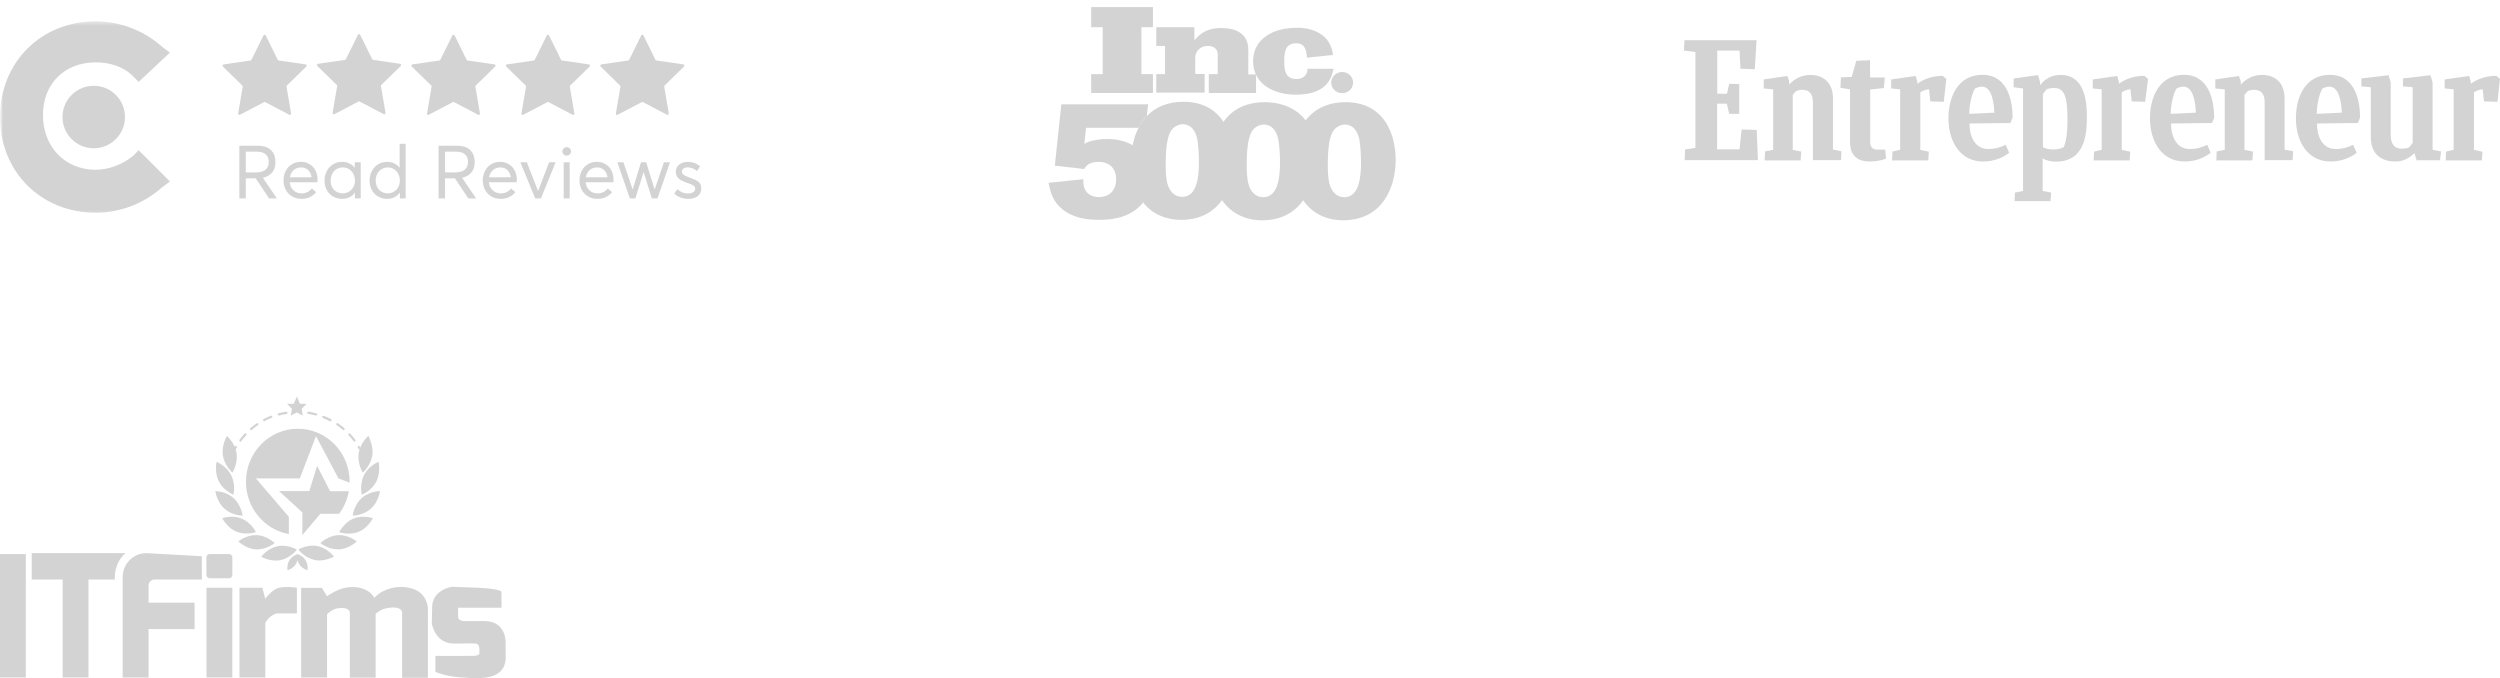 <svg xmlns="http://www.w3.org/2000/svg" xmlns:xlink="http://www.w3.org/1999/xlink" width="435" height="118" viewBox="0 0 435 118" fill="none"><g clip-path="url(#clip0_5001_850)"><path d="M293.208 26.006L295.003 25.719V9.065L293 8.804L293.104 7H305.644L305.332 12.046L302.834 11.967L302.678 8.804H298.802V16.307H300.493L300.883 14.582L302.626 14.634V19.811H300.883L300.467 18.033H298.776V25.98H302.678L303.043 22.529L305.67 22.608L305.878 27.863H293.13L293.208 26.006Z" fill="#D3D3D3"></path><path d="M307.046 27.889L307.124 26.346L308.529 26.059V15.549L306.89 15.392V13.823L311 13.222L311.313 14.111V14.712C312.301 13.666 313.498 13.039 315.033 13.039C317.27 13.039 318.935 14.399 318.935 17.091V26.032L320.418 26.32L320.34 27.863H315.449V17.876C315.449 16.438 314.929 15.627 313.628 15.627C313.186 15.627 312.874 15.706 312.535 15.836C312.327 16.02 312.119 16.281 311.937 16.516V26.085L313.42 26.372L313.316 27.915H307.046V27.889Z" fill="#D3D3D3"></path><path d="M385.649 27.889L385.701 26.346L387.106 26.059V15.549L385.467 15.392V13.823L389.577 13.222L389.89 14.111V14.712C390.878 13.666 392.075 13.039 393.61 13.039C395.848 13.039 397.513 14.399 397.513 17.091V26.032L398.996 26.32L398.918 27.863H394.052V17.876C394.052 16.438 393.532 15.627 392.231 15.627C391.789 15.627 391.477 15.706 391.138 15.836C390.93 16.02 390.722 16.281 390.54 16.516V26.085L392.023 26.372L391.919 27.915H385.649V27.889Z" fill="#D3D3D3"></path><path d="M328.175 27.601C327.603 27.836 326.588 28.098 325.261 28.098C323.518 28.098 321.905 27.313 321.905 24.751V15.549L320.24 15.287L320.318 13.457L322.191 13.379L322.998 10.581L325.392 10.477V13.483H327.967L327.785 15.313L325.418 15.575V24.777C325.418 25.535 325.834 26.032 326.614 26.032H328.019L328.175 27.601Z" fill="#D3D3D3"></path><path d="M425.553 27.887L425.605 26.371L426.932 26.057V15.547L425.371 15.39V13.822L429.638 13.22L429.924 14.24V14.58C431.043 13.743 432.552 13.194 434.373 13.194L434.997 13.743L434.555 17.717L432.214 17.639L431.979 15.521C431.433 15.6 430.913 15.756 430.47 16.07V26.083L431.953 26.397L431.849 27.913H425.553V27.887Z" fill="#D3D3D3"></path><path d="M364.289 27.887L364.367 26.371L365.694 26.057V15.547L364.133 15.39V13.822L368.4 13.22L368.686 14.24V14.58C369.804 13.743 371.313 13.194 373.135 13.194L373.759 13.743L373.265 17.717L370.923 17.639L370.689 15.521C370.143 15.6 369.622 15.756 369.18 16.07V26.083L370.663 26.397L370.559 27.913H364.289V27.887Z" fill="#D3D3D3"></path><path d="M329.217 27.887L329.295 26.371L330.622 26.057V15.547L329.061 15.39V13.822L333.327 13.22L333.613 14.24V14.58C334.732 13.743 336.241 13.194 338.036 13.194L338.661 13.743L338.218 17.717L335.877 17.639L335.643 15.521C335.096 15.6 334.576 15.756 334.134 16.07V26.083L335.617 26.397L335.513 27.913H329.217V27.887Z" fill="#D3D3D3"></path><path d="M342.697 21.483C342.697 23.993 343.789 25.928 345.949 25.928C347.068 25.928 347.952 25.692 348.993 25.196L349.591 26.581C348.524 27.444 346.963 28.098 345.012 28.098C341.214 28.098 339.028 24.803 339.028 20.568C339.028 16.96 340.615 13.013 344.96 13.013C348.759 13.013 350.19 16.542 350.19 20.464L349.825 21.405L342.697 21.483ZM342.645 19.81L347.015 19.601C346.937 17.849 346.573 15.078 344.856 15.078C344.44 15.078 344.154 15.156 343.633 15.418C342.931 16.62 342.645 18.791 342.645 19.81Z" fill="#D3D3D3"></path><path d="M403.158 21.483C403.158 23.993 404.25 25.928 406.41 25.928C407.528 25.928 408.413 25.692 409.454 25.196L410.052 26.581C408.985 27.444 407.424 28.098 405.473 28.098C401.675 28.098 399.489 24.803 399.489 20.568C399.489 16.96 401.076 13.013 405.421 13.013C409.22 13.013 410.65 16.542 410.65 20.464L410.286 21.405L403.158 21.483ZM403.106 19.81L407.476 19.601C407.398 17.849 407.034 15.078 405.317 15.078C404.901 15.078 404.615 15.156 404.094 15.418C403.392 16.62 403.106 18.791 403.106 19.81Z" fill="#D3D3D3"></path><path d="M377.764 21.483C377.764 23.993 378.857 25.928 381.016 25.928C382.135 25.928 383.019 25.692 384.06 25.196L384.659 26.581C383.592 27.444 382.031 28.098 380.08 28.098C376.281 28.098 374.096 24.803 374.096 20.568C374.096 16.96 375.683 13.013 380.028 13.013C383.826 13.013 385.257 16.542 385.257 20.464L384.893 21.405L377.764 21.483ZM377.712 19.81L382.083 19.601C382.005 17.849 381.641 15.078 379.923 15.078C379.507 15.078 379.221 15.156 378.701 15.418C377.998 16.62 377.686 18.791 377.712 19.81Z" fill="#D3D3D3"></path><path d="M420.482 27.888L420.118 26.633C419.155 27.548 418.219 28.097 416.762 28.097C414.524 28.097 412.521 26.973 412.521 23.862V15.182L410.882 15.025V13.64L415.617 13.091L415.981 14.346V23.444C415.981 25.038 416.632 25.875 417.906 25.875C418.271 25.875 418.739 25.823 419.155 25.666C419.389 25.431 419.623 25.143 419.806 24.855V15.182L418.115 15.025V13.64L422.902 13.091L423.266 14.346V26.058L424.749 26.346L424.567 27.888H420.482Z" fill="#D3D3D3"></path><path d="M357.292 26.006C356.537 26.006 355.939 25.876 355.47 25.614V16.386C355.679 16.072 355.913 15.784 356.147 15.523C356.589 15.366 356.979 15.314 357.448 15.314C359.399 15.314 359.737 17.3 359.737 20.856C359.737 24.281 359.217 25.222 359.087 25.614C358.54 25.876 357.968 26.006 357.292 26.006ZM363.119 20.229C363.119 15.81 361.819 13.039 358.566 13.039C356.407 13.039 355.392 14.294 354.976 14.817V14.32L354.612 13.065L350.371 13.666V15.183L352.01 15.392V33.222L350.605 33.51L350.527 35H356.797L356.901 33.51L355.418 33.222V27.575C356.017 27.915 356.849 28.124 357.76 28.124C363.067 28.124 363.119 22.712 363.119 20.229Z" fill="#D3D3D3"></path></g><path d="M51.835 96.526L51.815 96.447V96.407L51.757 96.427L51.699 96.447C51.679 96.447 51.465 96.526 51.193 96.685C50.921 96.844 50.61 97.102 50.377 97.46C49.911 98.175 50.008 99.068 50.008 99.108L50.027 99.227L50.144 99.188C50.183 99.168 50.999 98.909 51.465 98.175C51.621 97.936 51.699 97.678 51.757 97.46C51.893 96.963 51.854 96.546 51.835 96.526ZM51.563 95.573C51.504 95.553 50.435 94.957 49.114 94.957C48.861 94.957 48.589 94.977 48.336 95.037C46.684 95.354 45.577 96.705 45.538 96.764L45.46 96.864L45.557 96.923C45.615 96.963 46.684 97.539 48.006 97.539C48.259 97.539 48.531 97.519 48.783 97.46C50.435 97.142 51.543 95.791 51.582 95.732L51.66 95.632L51.563 95.573ZM47.714 94.421C47.656 94.381 46.373 93.19 44.702 93.11C43.011 93.031 41.631 94.064 41.573 94.123L41.476 94.203L41.553 94.282C41.612 94.322 42.894 95.513 44.566 95.593C44.624 95.593 44.702 95.593 44.76 95.593C46.354 95.593 47.637 94.62 47.695 94.58L47.792 94.501L47.714 94.421ZM44.488 92.495C44.469 92.455 44.255 92.058 43.847 91.581C43.439 91.104 42.836 90.568 42.059 90.231C40.504 89.595 38.852 90.091 38.794 90.131L38.677 90.171L38.735 90.27C38.774 90.33 39.59 91.879 41.145 92.514C41.728 92.753 42.35 92.832 42.875 92.832C43.73 92.832 44.371 92.634 44.41 92.614L44.527 92.574L44.488 92.495ZM42.195 89.595C42.195 89.555 42.117 89.099 41.884 88.522C41.651 87.947 41.262 87.232 40.64 86.656C39.377 85.524 37.666 85.464 37.589 85.464H37.472L37.491 85.583C37.511 85.663 37.783 87.391 39.066 88.522C40.329 89.655 42.039 89.714 42.117 89.714H42.234L42.195 89.595ZM40.212 82.644C39.435 81.135 37.841 80.439 37.783 80.4L37.686 80.36L37.666 80.479C37.647 80.559 37.316 82.267 38.094 83.796C38.871 85.305 40.446 86 40.523 86.04L40.62 86.08L40.64 85.961C40.64 85.921 40.737 85.524 40.737 84.948C40.737 84.312 40.62 83.458 40.212 82.644ZM53.156 97.46C52.923 97.102 52.612 96.844 52.34 96.685C52.068 96.526 51.854 96.447 51.835 96.447L51.776 96.427L51.718 96.407V96.447V96.526C51.718 96.546 51.679 96.963 51.776 97.46C51.835 97.698 51.913 97.936 52.068 98.175C52.535 98.909 53.351 99.168 53.39 99.188L53.506 99.227L53.526 99.108C53.526 99.068 53.623 98.175 53.156 97.46ZM58.035 96.745C57.996 96.685 56.888 95.335 55.236 95.017C54.964 94.957 54.711 94.937 54.459 94.937C53.137 94.937 52.068 95.533 52.01 95.553L51.913 95.613L51.99 95.712C52.029 95.772 53.137 97.122 54.789 97.44C55.061 97.499 55.314 97.519 55.566 97.519C56.888 97.519 57.957 96.923 58.015 96.903L58.112 96.844L58.035 96.745ZM61.961 94.123C61.902 94.083 60.523 93.031 58.851 93.11C57.18 93.19 55.897 94.361 55.839 94.421L55.761 94.501L55.858 94.58C55.916 94.62 57.199 95.593 58.793 95.593C58.851 95.593 58.929 95.593 58.987 95.593C60.658 95.513 61.941 94.322 62 94.282L62.077 94.203L61.961 94.123ZM64.76 90.131C64.682 90.111 63.049 89.595 61.494 90.231C60.717 90.548 60.114 91.104 59.726 91.581C59.318 92.058 59.104 92.455 59.084 92.495L59.026 92.594L59.143 92.634C59.181 92.653 59.842 92.852 60.678 92.852C61.203 92.852 61.825 92.773 62.408 92.534C63.963 91.899 64.779 90.35 64.818 90.29L64.876 90.191L64.76 90.131ZM65.984 85.464C65.906 85.464 64.196 85.524 62.932 86.656C62.311 87.212 61.922 87.927 61.689 88.522C61.455 89.099 61.378 89.555 61.378 89.595L61.358 89.714H61.475C61.553 89.714 63.263 89.655 64.526 88.522C65.79 87.391 66.081 85.663 66.1 85.583L66.12 85.464H65.984ZM65.887 80.479L65.867 80.36L65.77 80.4C65.712 80.42 64.118 81.115 63.341 82.644C62.932 83.438 62.835 84.292 62.835 84.948C62.835 85.524 62.913 85.941 62.913 85.961L62.932 86.08L63.049 86.04C63.127 86.02 64.701 85.325 65.479 83.796C66.256 82.267 65.906 80.559 65.887 80.479ZM64.779 79.248C64.526 80.936 63.243 82.128 63.205 82.167L63.127 82.247L63.069 82.147C63.03 82.088 62.155 80.559 62.408 78.871C62.427 78.672 62.486 78.473 62.544 78.295C62.583 78.116 62.66 77.957 62.719 77.798C63.185 76.686 63.963 75.971 64.001 75.931L64.099 75.852L64.157 75.951C64.157 76.031 65.031 77.56 64.779 79.248ZM55.042 71.919C54.595 71.8 54.128 71.701 53.681 71.621C53.584 71.602 53.487 71.681 53.467 71.78C53.467 71.78 53.467 71.8 53.467 71.82C53.467 71.919 53.545 71.999 53.642 72.019C54.07 72.078 54.517 72.178 54.944 72.297C54.944 72.297 54.944 72.297 54.964 72.297H54.983C55.003 72.297 55.003 72.297 55.022 72.297C55.1 72.297 55.178 72.237 55.217 72.158C55.217 72.138 55.217 72.118 55.217 72.118C55.178 72.019 55.119 71.939 55.042 71.919ZM57.607 72.932C57.199 72.714 56.771 72.515 56.344 72.356C56.247 72.317 56.13 72.376 56.091 72.475C56.091 72.495 56.072 72.515 56.072 72.555C56.072 72.634 56.111 72.714 56.188 72.734C56.596 72.893 57.005 73.091 57.393 73.29L57.413 73.31C57.432 73.31 57.452 73.329 57.49 73.329C57.568 73.329 57.627 73.29 57.666 73.23C57.685 73.21 57.685 73.171 57.685 73.131C57.724 73.032 57.685 72.972 57.607 72.932ZM59.92 74.501C59.901 74.481 59.901 74.481 59.901 74.481C59.551 74.183 59.181 73.906 58.812 73.647C58.715 73.588 58.598 73.608 58.54 73.707C58.521 73.747 58.501 73.786 58.501 73.826C58.501 73.886 58.54 73.945 58.598 73.985C58.968 74.243 59.337 74.521 59.667 74.799C59.706 74.839 59.745 74.839 59.784 74.839C59.842 74.839 59.901 74.819 59.939 74.759C59.959 74.72 59.978 74.68 59.978 74.64C59.978 74.601 59.959 74.541 59.92 74.501ZM61.825 76.527C61.553 76.15 61.242 75.792 60.931 75.455C60.853 75.375 60.736 75.375 60.658 75.455C60.62 75.494 60.6 75.554 60.6 75.594C60.6 75.653 60.62 75.693 60.658 75.733C60.969 76.05 61.261 76.408 61.533 76.765C61.572 76.805 61.63 76.845 61.689 76.845C61.727 76.845 61.766 76.825 61.805 76.805C61.844 76.765 61.883 76.706 61.883 76.646C61.864 76.606 61.844 76.547 61.825 76.527ZM62.602 77.679C62.544 77.58 62.427 77.56 62.33 77.619C62.272 77.659 62.233 77.719 62.233 77.798C62.233 77.838 62.233 77.877 62.272 77.897C62.349 78.036 62.427 78.156 62.505 78.314C62.544 78.136 62.621 77.977 62.68 77.818C62.66 77.778 62.641 77.719 62.602 77.679ZM50.008 71.8C49.988 71.701 49.891 71.621 49.794 71.641C49.347 71.701 48.9 71.8 48.453 71.919C48.375 71.939 48.317 72.019 48.317 72.118C48.317 72.138 48.317 72.158 48.317 72.158C48.336 72.237 48.414 72.297 48.511 72.297C48.531 72.297 48.531 72.297 48.55 72.297H48.57C48.57 72.297 48.57 72.297 48.589 72.297C49.017 72.178 49.444 72.098 49.891 72.019C49.988 71.999 50.047 71.919 50.047 71.82C50.008 71.82 50.008 71.8 50.008 71.8ZM47.384 72.456C47.345 72.356 47.228 72.297 47.131 72.337C46.704 72.515 46.276 72.694 45.868 72.912C45.81 72.952 45.771 73.012 45.771 73.091C45.771 73.131 45.771 73.151 45.79 73.191C45.829 73.25 45.888 73.29 45.965 73.29C45.985 73.29 46.023 73.29 46.043 73.27L46.062 73.25C46.451 73.032 46.859 72.853 47.267 72.694C47.345 72.674 47.384 72.595 47.384 72.515C47.384 72.515 47.384 72.495 47.384 72.456ZM44.955 73.707C44.896 73.627 44.78 73.588 44.682 73.647C44.313 73.906 43.925 74.183 43.575 74.481L43.555 74.501C43.516 74.541 43.497 74.581 43.497 74.64C43.497 74.68 43.516 74.74 43.536 74.759C43.575 74.799 43.633 74.839 43.691 74.839C43.73 74.839 43.788 74.819 43.808 74.799C44.158 74.501 44.508 74.223 44.877 73.985C44.935 73.945 44.974 73.886 44.974 73.826C44.974 73.766 44.974 73.727 44.955 73.707ZM42.836 75.455C42.758 75.375 42.642 75.375 42.564 75.455C42.253 75.792 41.942 76.15 41.67 76.527C41.651 76.567 41.631 76.606 41.631 76.646C41.631 76.706 41.651 76.765 41.709 76.805C41.748 76.825 41.787 76.845 41.825 76.845C41.884 76.845 41.942 76.825 41.981 76.765C42.253 76.408 42.545 76.05 42.855 75.733C42.894 75.693 42.914 75.653 42.914 75.594C42.894 75.534 42.875 75.494 42.836 75.455ZM41.145 77.619C41.048 77.56 40.931 77.6 40.873 77.679C40.854 77.699 40.854 77.719 40.834 77.739C40.892 77.897 40.951 78.056 41.009 78.215C41.067 78.096 41.126 77.997 41.203 77.877C41.223 77.838 41.223 77.818 41.223 77.778C41.223 77.719 41.203 77.659 41.145 77.619ZM40.504 82.147L40.446 82.247L40.368 82.167C40.309 82.128 39.046 80.936 38.774 79.248C38.521 77.56 39.396 76.031 39.435 75.971L39.493 75.872L39.59 75.951C39.629 75.991 40.368 76.666 40.834 77.739C40.892 77.897 40.951 78.056 41.009 78.215C41.067 78.414 41.126 78.652 41.165 78.871C41.417 80.559 40.543 82.088 40.504 82.147ZM51.66 69L52.185 70.251L53.351 70.271L52.496 71.125L52.69 72.317L51.64 71.761L50.591 72.317L50.785 71.125L49.95 70.271L51.116 70.251L51.66 69ZM57.432 85.464H60.697C60.445 86.934 59.842 88.264 59.007 89.396H55.741L52.69 93.011C52.67 93.011 52.632 93.011 52.612 93.011V89.158L48.55 85.444H53.817L55.178 81.055L57.432 85.464ZM51.815 74.601C46.84 74.601 42.797 78.731 42.797 83.835C42.797 88.383 46.023 92.177 50.261 92.931V89.933L44.527 83.24H52.165L54.983 75.891L58.89 83.24L60.834 83.994C60.834 83.935 60.834 83.895 60.834 83.835C60.853 78.731 56.81 74.601 51.815 74.601ZM4.49 117.876H0V96.407H4.49V117.876ZM39.862 100.617H36.481C36.17 100.617 35.917 100.359 35.917 100.041V96.983C35.917 96.665 36.17 96.407 36.481 96.407H39.862C40.173 96.407 40.426 96.665 40.426 96.983V100.041C40.426 100.359 40.173 100.617 39.862 100.617ZM21.846 96.228C20.699 97.241 19.98 98.751 19.98 100.419V100.836H15.393V117.876H10.903V100.836H5.52V96.248H21.846V96.228ZM40.426 117.876H35.936V102.266H40.426V117.876ZM74.205 104.709C73.894 103.874 73.311 103.179 72.573 102.762C72.573 102.762 72.573 102.762 72.553 102.762C72.3 102.623 72.028 102.504 71.737 102.425C71.717 102.425 71.698 102.405 71.678 102.405C70.396 102.008 68.822 102.008 67.305 102.584C66.295 102.961 65.595 103.497 65.129 104.033C64.41 102.544 61.864 101.511 59.026 102.584C58.054 102.961 56.888 103.735 56.888 103.735L56.013 102.286H52.398V117.896H56.907V106.873C57.413 106.377 58.093 105.92 58.929 105.821C60.814 105.602 60.872 106.496 60.872 106.635V117.916H65.362V106.814C65.848 106.377 66.47 105.98 67.208 105.841C69.968 105.285 69.968 106.556 69.968 106.556V117.935H74.458V106.099C74.458 105.563 74.361 105.106 74.205 104.709ZM26.899 100.836H35.12V96.784L25.441 96.248C23.187 96.248 21.34 98.115 21.34 100.439V117.896H25.849V109.455H33.857V104.867H25.849V101.948C25.83 101.332 26.316 100.836 26.899 100.836ZM48.55 102.266C47.617 102.464 46.665 103.517 46.14 104.172L45.654 102.266H41.67V117.876H46.16V108.363C46.995 106.893 48.22 106.734 48.22 106.734H51.66V102.266C51.66 102.266 49.95 101.968 48.55 102.266ZM87.246 102.941C87.246 102.941 86.955 102.425 83.107 102.266C79.258 102.107 78.578 102.107 78.578 102.107C78.578 102.107 75.255 102.623 75.196 105.582C75.138 108.522 75.138 108.522 75.138 108.522C75.138 108.522 75.702 112.017 79.025 111.977C82.349 111.938 82.757 111.977 82.757 111.977C82.757 111.977 83.418 111.977 83.418 112.97V113.546C83.418 113.546 83.67 114.102 82.31 114.122C80.949 114.162 75.76 114.122 75.76 114.122V116.903C75.76 116.903 77.47 117.677 79.997 117.856C82.524 118.035 84.992 118.233 86.586 117.201C88.179 116.168 88.004 114.539 87.985 113.606C87.946 112.673 87.985 112.077 87.985 112.077C87.985 112.077 88.296 108.065 84.273 108.065H80.755C80.755 108.065 79.686 108.065 79.705 107.29C79.744 106.516 79.705 106.516 79.705 106.516V105.741H87.266L87.246 102.941Z" fill="#D3D3D3"></path><mask id="mask0_5001_850" style="mask-type:alpha" maskUnits="userSpaceOnUse" x="136" y="93" width="185" height="20"><rect x="136" y="93" width="184.688" height="20" fill="url(#pattern0_5001_850)"></rect></mask><g mask="url(#mask0_5001_850)"><rect x="136" y="93" width="184.688" height="20" fill="#D3D3D3"></rect></g><path fill-rule="evenodd" clip-rule="evenodd" d="M227.168 20.968C228.67 18.986 231.008 17.752 234.254 17.778C241.152 17.874 242.834 23.75 242.852 27.766C242.852 32.669 240.496 38.328 233.697 38.328C230.747 38.328 228.301 37.102 226.754 34.842C225.315 36.894 223.031 38.328 219.604 38.328C216.636 38.328 214.181 37.085 212.634 34.816C212.632 34.819 212.631 34.823 212.63 34.826L212.627 34.832C212.624 34.84 212.622 34.845 212.616 34.851L212.607 34.842C211.177 36.841 208.893 38.258 205.53 38.258C202.787 38.258 200.448 37.198 198.901 35.233C199.225 34.816 199.198 34.816 198.874 35.233C198.218 34.39 198.209 34.416 198.874 35.259C198.713 35.477 198.524 35.694 198.29 35.911C196.059 38.102 192.894 38.25 191.176 38.25C190.079 38.25 186.679 38.25 184.386 35.998C183.065 34.695 182.768 33.314 182.444 31.811L182.443 31.808L188.496 31.182C188.496 31.686 188.496 32.165 188.649 32.625C189.009 33.755 189.98 34.286 191.203 34.286C193.343 34.286 194.216 32.756 194.216 31.226C194.216 29.444 193.208 28.166 191.113 28.166C189.499 28.166 188.997 28.877 188.648 29.372L188.622 29.409L183.541 28.818L184.674 18.152H199.774L199.549 20.151C198.964 20.742 198.452 21.464 198.056 22.237H188.973L188.676 25.028C188.825 24.936 188.99 24.859 189.146 24.786C189.197 24.762 189.248 24.738 189.296 24.715C190.196 24.376 191.527 24.185 192.633 24.185C194.315 24.185 195.835 24.55 197.058 25.245C197.804 25.662 197.831 25.654 197.085 25.245C197.273 24.185 197.642 23.185 198.092 22.281H198.056C198.452 21.499 198.973 20.812 199.549 20.186H199.576C201.069 18.621 203.209 17.683 206.051 17.709C209.442 17.743 211.573 19.212 212.868 21.177C212.886 21.212 212.922 21.177 212.904 21.151C213.057 20.933 213.219 20.725 213.399 20.525C214.901 18.804 217.14 17.752 220.153 17.778C224.353 17.839 226.484 19.916 227.168 20.968ZM203.083 31.782C203.469 33.321 204.378 34.251 205.7 34.251C208.191 34.251 208.614 31.035 208.614 28.21C208.614 27.331 208.56 25.176 208.263 23.959C207.966 22.742 207.22 21.62 205.799 21.62C205.124 21.62 204.252 21.968 203.703 22.837C202.957 24.089 202.831 26.645 202.831 28.592C202.831 29.661 202.858 30.748 203.083 31.782ZM219.803 34.312C218.481 34.312 217.563 33.373 217.186 31.843C216.961 30.809 216.925 29.714 216.925 28.644C216.925 26.706 217.06 24.15 217.797 22.898C218.346 22.021 219.218 21.673 219.911 21.673C221.332 21.673 222.078 22.803 222.366 24.011C222.663 25.237 222.726 27.384 222.726 28.271C222.717 31.087 222.294 34.312 219.803 34.312ZM231.287 31.843C231.674 33.373 232.582 34.312 233.904 34.312C236.396 34.312 236.818 31.087 236.818 28.271C236.818 27.384 236.755 25.237 236.467 24.011C236.171 22.803 235.424 21.673 234.003 21.673C233.329 21.673 232.456 22.021 231.908 22.898C231.161 24.15 231.035 26.706 231.035 28.644C231.035 29.714 231.063 30.809 231.287 31.843Z" fill="#D3D3D3"></path><path d="M200.61 12.899H198.605V4.737H200.61V1.233H189.863V4.737H191.869V12.899H189.863V16.176H200.61V12.899Z" fill="#D3D3D3"></path><path d="M209.593 12.866H207.974V10.05C207.974 8.859 208.91 7.989 210.142 7.989C211.14 7.989 211.886 8.459 211.886 9.493V12.901H210.331V16.186H218.551V13.014C219.684 15.387 222.553 16.474 225.476 16.474C227.868 16.474 231.204 15.909 231.942 12.344L232.041 11.971H227.67H227.508C227.508 13.188 226.6 13.753 225.566 13.753C223.623 13.753 223.461 12.162 223.461 10.658V10.623C223.461 9.093 223.623 7.529 225.566 7.529C227.086 7.529 227.346 8.806 227.409 10.032L231.942 9.563C231.357 4.469 225.503 4.808 225.476 4.843C221.725 4.843 218.038 6.625 218.038 10.658C218.038 11.519 218.218 12.275 218.524 12.944H217.202V8.633C217.202 5.886 215.097 4.877 212.543 4.877C210.699 4.877 209.341 5.347 208.109 6.694C208.046 6.79 207.911 6.911 207.822 7.007V4.738H201.193V7.989H202.713V12.901H201.193V16.117H209.602V12.866H209.593Z" fill="#D3D3D3"></path><path d="M233.538 16.214C234.59 16.214 235.444 15.388 235.444 14.371C235.444 13.354 234.59 12.528 233.538 12.528C232.485 12.528 231.631 13.354 231.631 14.371C231.631 15.388 232.485 16.214 233.538 16.214Z" fill="#D3D3D3"></path><mask id="mask1_5001_850" style="mask-type:luminance" maskUnits="userSpaceOnUse" x="0" y="3" width="133" height="36"><path d="M133 3H0V38.988H133V3Z" fill="white"></path></mask><g mask="url(#mask1_5001_850)"><mask id="mask2_5001_850" style="mask-type:luminance" maskUnits="userSpaceOnUse" x="0" y="3" width="133" height="35"><path d="M132.609 3.586H0V37.618H132.609V3.586Z" fill="#F1EFEE"></path></mask><g mask="url(#mask2_5001_850)"><path d="M23.107 27.16C21.408 28.519 19.029 29.539 16.65 29.539C11.213 29.539 7.476 25.461 7.476 20.024C7.476 14.588 11.213 10.85 16.65 10.85C19.029 10.85 21.408 11.529 23.107 13.228L24.126 14.248L29.563 9.151L28.204 8.131C25.023 5.295 20.912 3.723 16.65 3.714C7.136 3.714 0 10.85 0 20.364C0 29.879 7.136 37.015 16.65 37.015C20.912 37.005 25.023 35.434 28.204 32.597L29.563 31.578L24.126 26.141L23.107 27.16Z" fill="#D3D3D3"></path><path d="M16.31 25.801C19.313 25.801 21.747 23.367 21.747 20.365C21.747 17.362 19.313 14.928 16.31 14.928C13.307 14.928 10.873 17.362 10.873 20.365C10.873 23.367 13.307 25.801 16.31 25.801Z" fill="#D3D3D3"></path><path d="M46.237 6.165L48.335 10.413C48.352 10.443 48.375 10.469 48.403 10.489C48.432 10.508 48.464 10.521 48.498 10.525L53.184 11.207C53.223 11.216 53.258 11.233 53.287 11.259C53.316 11.286 53.339 11.319 53.351 11.356C53.363 11.393 53.365 11.432 53.358 11.471C53.35 11.509 53.333 11.545 53.307 11.574L49.915 14.885C49.888 14.909 49.869 14.94 49.858 14.974C49.847 15.008 49.846 15.044 49.853 15.079L50.648 19.744C50.655 19.784 50.651 19.826 50.636 19.863C50.62 19.901 50.594 19.933 50.561 19.956C50.528 19.98 50.489 19.994 50.448 19.996C50.408 19.998 50.367 19.988 50.332 19.968L46.145 17.768C46.114 17.753 46.079 17.745 46.043 17.745C46.008 17.745 45.973 17.753 45.941 17.768L41.755 19.968C41.719 19.988 41.679 19.998 41.638 19.996C41.598 19.994 41.559 19.98 41.526 19.956C41.492 19.933 41.467 19.901 41.451 19.863C41.436 19.826 41.432 19.784 41.439 19.744L42.233 15.079C42.241 15.044 42.239 15.008 42.229 14.974C42.218 14.94 42.199 14.909 42.172 14.885L38.78 11.574C38.754 11.545 38.737 11.509 38.729 11.471C38.721 11.432 38.724 11.393 38.736 11.356C38.748 11.319 38.77 11.286 38.799 11.259C38.828 11.233 38.864 11.216 38.902 11.207L43.588 10.525C43.623 10.521 43.655 10.508 43.684 10.489C43.712 10.469 43.735 10.443 43.751 10.413L45.85 6.165C45.867 6.128 45.895 6.097 45.929 6.075C45.963 6.054 46.003 6.042 46.043 6.042C46.084 6.042 46.124 6.054 46.158 6.075C46.192 6.097 46.22 6.128 46.237 6.165Z" fill="#D3D3D3"></path><path d="M62.668 6.059L64.766 10.307C64.782 10.338 64.806 10.364 64.834 10.383C64.862 10.403 64.895 10.415 64.929 10.419L69.615 11.102C69.653 11.11 69.689 11.128 69.718 11.154C69.747 11.18 69.769 11.213 69.781 11.25C69.794 11.287 69.796 11.327 69.788 11.365C69.781 11.404 69.763 11.439 69.738 11.469L66.345 14.78C66.319 14.804 66.3 14.834 66.289 14.868C66.278 14.902 66.276 14.938 66.284 14.973L67.079 19.639C67.086 19.679 67.081 19.72 67.066 19.758C67.051 19.795 67.025 19.828 66.992 19.851C66.959 19.875 66.92 19.888 66.879 19.89C66.839 19.892 66.798 19.883 66.763 19.863L62.576 17.663C62.544 17.647 62.509 17.639 62.474 17.639C62.439 17.639 62.404 17.647 62.372 17.663L58.185 19.863C58.15 19.883 58.11 19.892 58.069 19.89C58.028 19.888 57.989 19.875 57.956 19.851C57.923 19.828 57.897 19.795 57.882 19.758C57.867 19.72 57.862 19.679 57.87 19.639L58.664 14.973C58.672 14.938 58.67 14.902 58.659 14.868C58.649 14.834 58.629 14.804 58.603 14.78L55.211 11.469C55.185 11.439 55.167 11.404 55.16 11.365C55.152 11.327 55.154 11.287 55.167 11.25C55.179 11.213 55.201 11.18 55.23 11.154C55.259 11.128 55.295 11.11 55.333 11.102L60.019 10.419C60.053 10.415 60.086 10.403 60.114 10.383C60.142 10.364 60.166 10.338 60.182 10.307L62.281 6.059C62.298 6.023 62.325 5.992 62.359 5.97C62.394 5.948 62.433 5.937 62.474 5.937C62.515 5.937 62.554 5.948 62.589 5.97C62.623 5.992 62.65 6.023 62.668 6.059Z" fill="#D3D3D3"></path><path d="M79.099 6.165L81.198 10.413C81.214 10.443 81.237 10.469 81.266 10.489C81.294 10.508 81.327 10.521 81.361 10.525L86.047 11.207C86.085 11.216 86.121 11.233 86.15 11.259C86.179 11.286 86.201 11.319 86.213 11.356C86.225 11.393 86.228 11.432 86.22 11.471C86.213 11.509 86.195 11.545 86.169 11.574L82.777 14.885C82.751 14.909 82.731 14.94 82.721 14.974C82.71 15.008 82.708 15.044 82.716 15.079L83.51 19.744C83.518 19.784 83.513 19.826 83.498 19.863C83.483 19.901 83.457 19.933 83.424 19.956C83.391 19.98 83.351 19.994 83.311 19.996C83.27 19.998 83.23 19.988 83.195 19.968L79.007 17.768C78.976 17.753 78.941 17.745 78.906 17.745C78.87 17.745 78.836 17.753 78.804 17.768L74.617 19.968C74.582 19.988 74.541 19.998 74.501 19.996C74.46 19.994 74.421 19.98 74.388 19.956C74.355 19.933 74.329 19.901 74.314 19.863C74.298 19.826 74.294 19.784 74.301 19.744L75.096 15.079C75.103 15.044 75.102 15.008 75.091 14.974C75.08 14.94 75.061 14.909 75.035 14.885L71.642 11.574C71.617 11.545 71.599 11.509 71.591 11.471C71.584 11.432 71.586 11.393 71.598 11.356C71.611 11.319 71.632 11.286 71.662 11.259C71.691 11.233 71.726 11.216 71.764 11.207L76.451 10.525C76.485 10.521 76.517 10.508 76.546 10.489C76.574 10.469 76.598 10.443 76.614 10.413L78.712 6.165C78.729 6.128 78.757 6.097 78.791 6.075C78.825 6.054 78.865 6.042 78.906 6.042C78.946 6.042 78.986 6.054 79.02 6.075C79.055 6.097 79.082 6.128 79.099 6.165Z" fill="#D3D3D3"></path><path d="M95.531 6.165L97.629 10.413C97.645 10.443 97.669 10.469 97.697 10.489C97.726 10.508 97.758 10.521 97.792 10.525L102.479 11.207C102.517 11.216 102.552 11.233 102.581 11.259C102.61 11.286 102.632 11.319 102.645 11.356C102.657 11.393 102.66 11.432 102.652 11.471C102.644 11.509 102.627 11.545 102.601 11.574L99.209 14.885C99.182 14.909 99.163 14.94 99.152 14.974C99.141 15.008 99.14 15.044 99.147 15.079L99.942 19.744C99.949 19.784 99.945 19.826 99.929 19.863C99.914 19.901 99.888 19.933 99.855 19.956C99.822 19.98 99.783 19.994 99.742 19.996C99.702 19.998 99.662 19.988 99.626 19.968L95.439 17.768C95.407 17.753 95.372 17.745 95.337 17.745C95.302 17.745 95.267 17.753 95.236 17.768L91.049 19.968C91.013 19.988 90.973 19.998 90.932 19.996C90.892 19.994 90.853 19.98 90.82 19.956C90.786 19.933 90.76 19.901 90.745 19.863C90.73 19.826 90.725 19.784 90.733 19.744L91.527 15.079C91.535 15.044 91.533 15.008 91.523 14.974C91.512 14.94 91.492 14.909 91.466 14.885L88.074 11.574C88.048 11.545 88.031 11.509 88.023 11.471C88.015 11.432 88.018 11.393 88.03 11.356C88.042 11.319 88.064 11.286 88.093 11.259C88.122 11.233 88.158 11.216 88.196 11.207L92.882 10.525C92.916 10.521 92.949 10.508 92.978 10.489C93.006 10.469 93.029 10.443 93.045 10.413L95.144 6.165C95.161 6.128 95.189 6.097 95.223 6.075C95.257 6.054 95.297 6.042 95.337 6.042C95.378 6.042 95.418 6.054 95.452 6.075C95.486 6.097 95.514 6.128 95.531 6.165Z" fill="#D3D3D3"></path><path d="M111.958 6.165L114.056 10.413C114.072 10.443 114.096 10.469 114.124 10.489C114.152 10.508 114.185 10.521 114.219 10.525L118.905 11.207C118.944 11.216 118.979 11.233 119.009 11.259C119.037 11.286 119.059 11.319 119.072 11.356C119.084 11.393 119.086 11.432 119.079 11.471C119.071 11.509 119.053 11.545 119.027 11.574L115.635 14.885C115.609 14.909 115.59 14.94 115.579 14.974C115.568 15.008 115.567 15.044 115.574 15.079L116.369 19.744C116.376 19.784 116.372 19.826 116.356 19.863C116.341 19.901 116.315 19.933 116.282 19.956C116.249 19.98 116.21 19.994 116.169 19.996C116.129 19.998 116.088 19.988 116.053 19.968L111.866 17.768C111.834 17.753 111.799 17.745 111.764 17.745C111.729 17.745 111.694 17.753 111.662 17.768L107.475 19.968C107.44 19.988 107.4 19.998 107.359 19.996C107.319 19.994 107.279 19.98 107.246 19.956C107.213 19.933 107.187 19.901 107.172 19.863C107.157 19.826 107.152 19.784 107.16 19.744L107.954 15.079C107.962 15.044 107.96 15.008 107.949 14.974C107.939 14.94 107.919 14.909 107.893 14.885L104.501 11.574C104.475 11.545 104.457 11.509 104.45 11.471C104.442 11.432 104.445 11.393 104.457 11.356C104.469 11.319 104.491 11.286 104.52 11.259C104.549 11.233 104.585 11.216 104.623 11.207L109.309 10.525C109.343 10.521 109.376 10.508 109.404 10.489C109.433 10.469 109.456 10.443 109.472 10.413L111.571 6.165C111.588 6.128 111.615 6.097 111.65 6.075C111.684 6.054 111.724 6.042 111.764 6.042C111.805 6.042 111.844 6.054 111.879 6.075C111.913 6.097 111.94 6.128 111.958 6.165Z" fill="#D3D3D3"></path><path d="M48.175 34.525L45.748 30.937V30.924C47.078 30.64 47.93 29.762 47.93 28.2C47.93 26.573 47.014 25.36 44.897 25.36H41.644V34.525H42.767V31.027H44.496L46.82 34.525H48.175ZM42.767 26.393H44.755C46.007 26.393 46.768 27.012 46.768 28.174C46.768 29.22 46.123 29.994 44.599 29.994H42.767V26.393ZM55.258 31.285C55.258 29.478 54.096 28.161 52.341 28.161C50.637 28.161 49.333 29.491 49.333 31.389C49.333 33.299 50.675 34.603 52.457 34.603C53.606 34.603 54.458 34.125 55 33.428L54.264 32.795C53.877 33.286 53.283 33.647 52.496 33.647C51.36 33.647 50.533 32.886 50.392 31.711H55.232C55.232 31.672 55.258 31.453 55.258 31.285ZM52.392 29.129C53.399 29.129 54.058 29.814 54.225 30.846H50.43C50.624 29.775 51.411 29.129 52.392 29.129ZM61.722 28.239V29.181H61.709C61.18 28.523 60.406 28.161 59.541 28.161C57.759 28.161 56.468 29.568 56.468 31.427C56.468 33.351 57.811 34.603 59.554 34.603C60.47 34.603 61.245 34.203 61.748 33.531H61.761V34.525H62.768V28.239H61.722ZM59.644 33.647C58.366 33.647 57.527 32.692 57.527 31.427C57.527 30.033 58.469 29.129 59.657 29.129C60.87 29.129 61.761 30.136 61.761 31.427C61.761 32.757 60.78 33.647 59.644 33.647ZM69.537 25.024V29.181H69.525C69.008 28.523 68.234 28.161 67.382 28.161C65.6 28.161 64.309 29.568 64.309 31.427C64.309 33.351 65.652 34.603 67.394 34.603C68.298 34.603 69.06 34.203 69.563 33.531H69.589V34.525H70.583V25.024H69.537ZM67.485 33.647C66.207 33.647 65.368 32.692 65.368 31.427C65.368 30.033 66.31 29.129 67.498 29.129C68.685 29.129 69.576 30.136 69.576 31.427C69.576 32.757 68.595 33.647 67.485 33.647ZM82.843 34.525L80.416 30.937V30.924C81.745 30.64 82.597 29.762 82.597 28.2C82.597 26.573 81.681 25.36 79.564 25.36H76.311V34.525H77.434V31.027H79.164L81.487 34.525H82.843ZM77.434 26.393H79.422C80.674 26.393 81.436 27.012 81.436 28.174C81.436 29.22 80.79 29.994 79.267 29.994H77.434V26.393ZM89.925 31.285C89.925 29.478 88.763 28.161 87.008 28.161C85.304 28.161 84 29.491 84 31.389C84 33.299 85.343 34.603 87.124 34.603C88.273 34.603 89.125 34.125 89.667 33.428L88.931 32.795C88.544 33.286 87.95 33.647 87.163 33.647C86.027 33.647 85.201 32.886 85.059 31.711H89.9C89.9 31.672 89.925 31.453 89.925 31.285ZM87.06 29.129C88.067 29.129 88.725 29.814 88.893 30.846H85.097C85.291 29.775 86.079 29.129 87.06 29.129ZM95.544 28.239L93.647 33.196H93.608L91.672 28.239H90.548L93.117 34.525H94.124L96.68 28.239H95.544ZM98.609 27.077C99.022 27.077 99.358 26.754 99.358 26.341C99.358 25.941 99.022 25.605 98.609 25.605C98.183 25.605 97.861 25.941 97.861 26.341C97.861 26.754 98.183 27.077 98.609 27.077ZM98.08 34.525H99.126V28.239H98.08V34.525ZM106.755 31.285C106.755 29.478 105.593 28.161 103.837 28.161C102.133 28.161 100.83 29.491 100.83 31.389C100.83 33.299 102.172 34.603 103.953 34.603C105.102 34.603 105.954 34.125 106.497 33.428L105.761 32.795C105.373 33.286 104.78 33.647 103.992 33.647C102.856 33.647 102.03 32.886 101.888 31.711H106.729C106.729 31.672 106.755 31.453 106.755 31.285ZM103.889 29.129C104.896 29.129 105.554 29.814 105.722 30.846H101.927C102.12 29.775 102.908 29.129 103.889 29.129ZM115.524 28.239L113.923 32.938H113.897L112.439 28.239H111.535L110.102 32.938H110.076L108.476 28.239H107.417L109.599 34.525H110.554L111.987 29.943H112L113.42 34.525H114.401L116.583 28.239H115.524ZM119.781 34.603C121.291 34.603 122.027 33.79 122.027 32.808C122.039 31.569 121.161 31.35 119.832 30.833C119.161 30.575 118.645 30.343 118.645 29.852C118.645 29.401 119.135 29.117 119.613 29.117C120.142 29.117 120.723 29.284 121.278 29.762L121.82 28.936C121.123 28.368 120.413 28.161 119.664 28.161C118.464 28.161 117.586 28.884 117.586 29.852C117.586 31.001 118.451 31.427 119.471 31.789C120.388 32.098 120.968 32.279 120.968 32.821C120.968 33.273 120.529 33.66 119.781 33.66C118.89 33.66 118.348 33.364 117.857 32.912L117.315 33.699C117.935 34.254 118.748 34.603 119.781 34.603Z" fill="#D3D3D3"></path></g></g><defs><pattern id="pattern0_5001_850" patternContentUnits="objectBoundingBox" width="1" height="1"><use xlink:href="#image0_5001_850" transform="matrix(0.002 0 0 0.018 0 -0.017)"></use></pattern><clipPath id="clip0_5001_850"><rect width="142" height="28" fill="white" transform="translate(293 7)"></rect></clipPath><image id="image0_5001_850" width="527" height="59" preserveAspectRatio="none"></image></defs></svg>